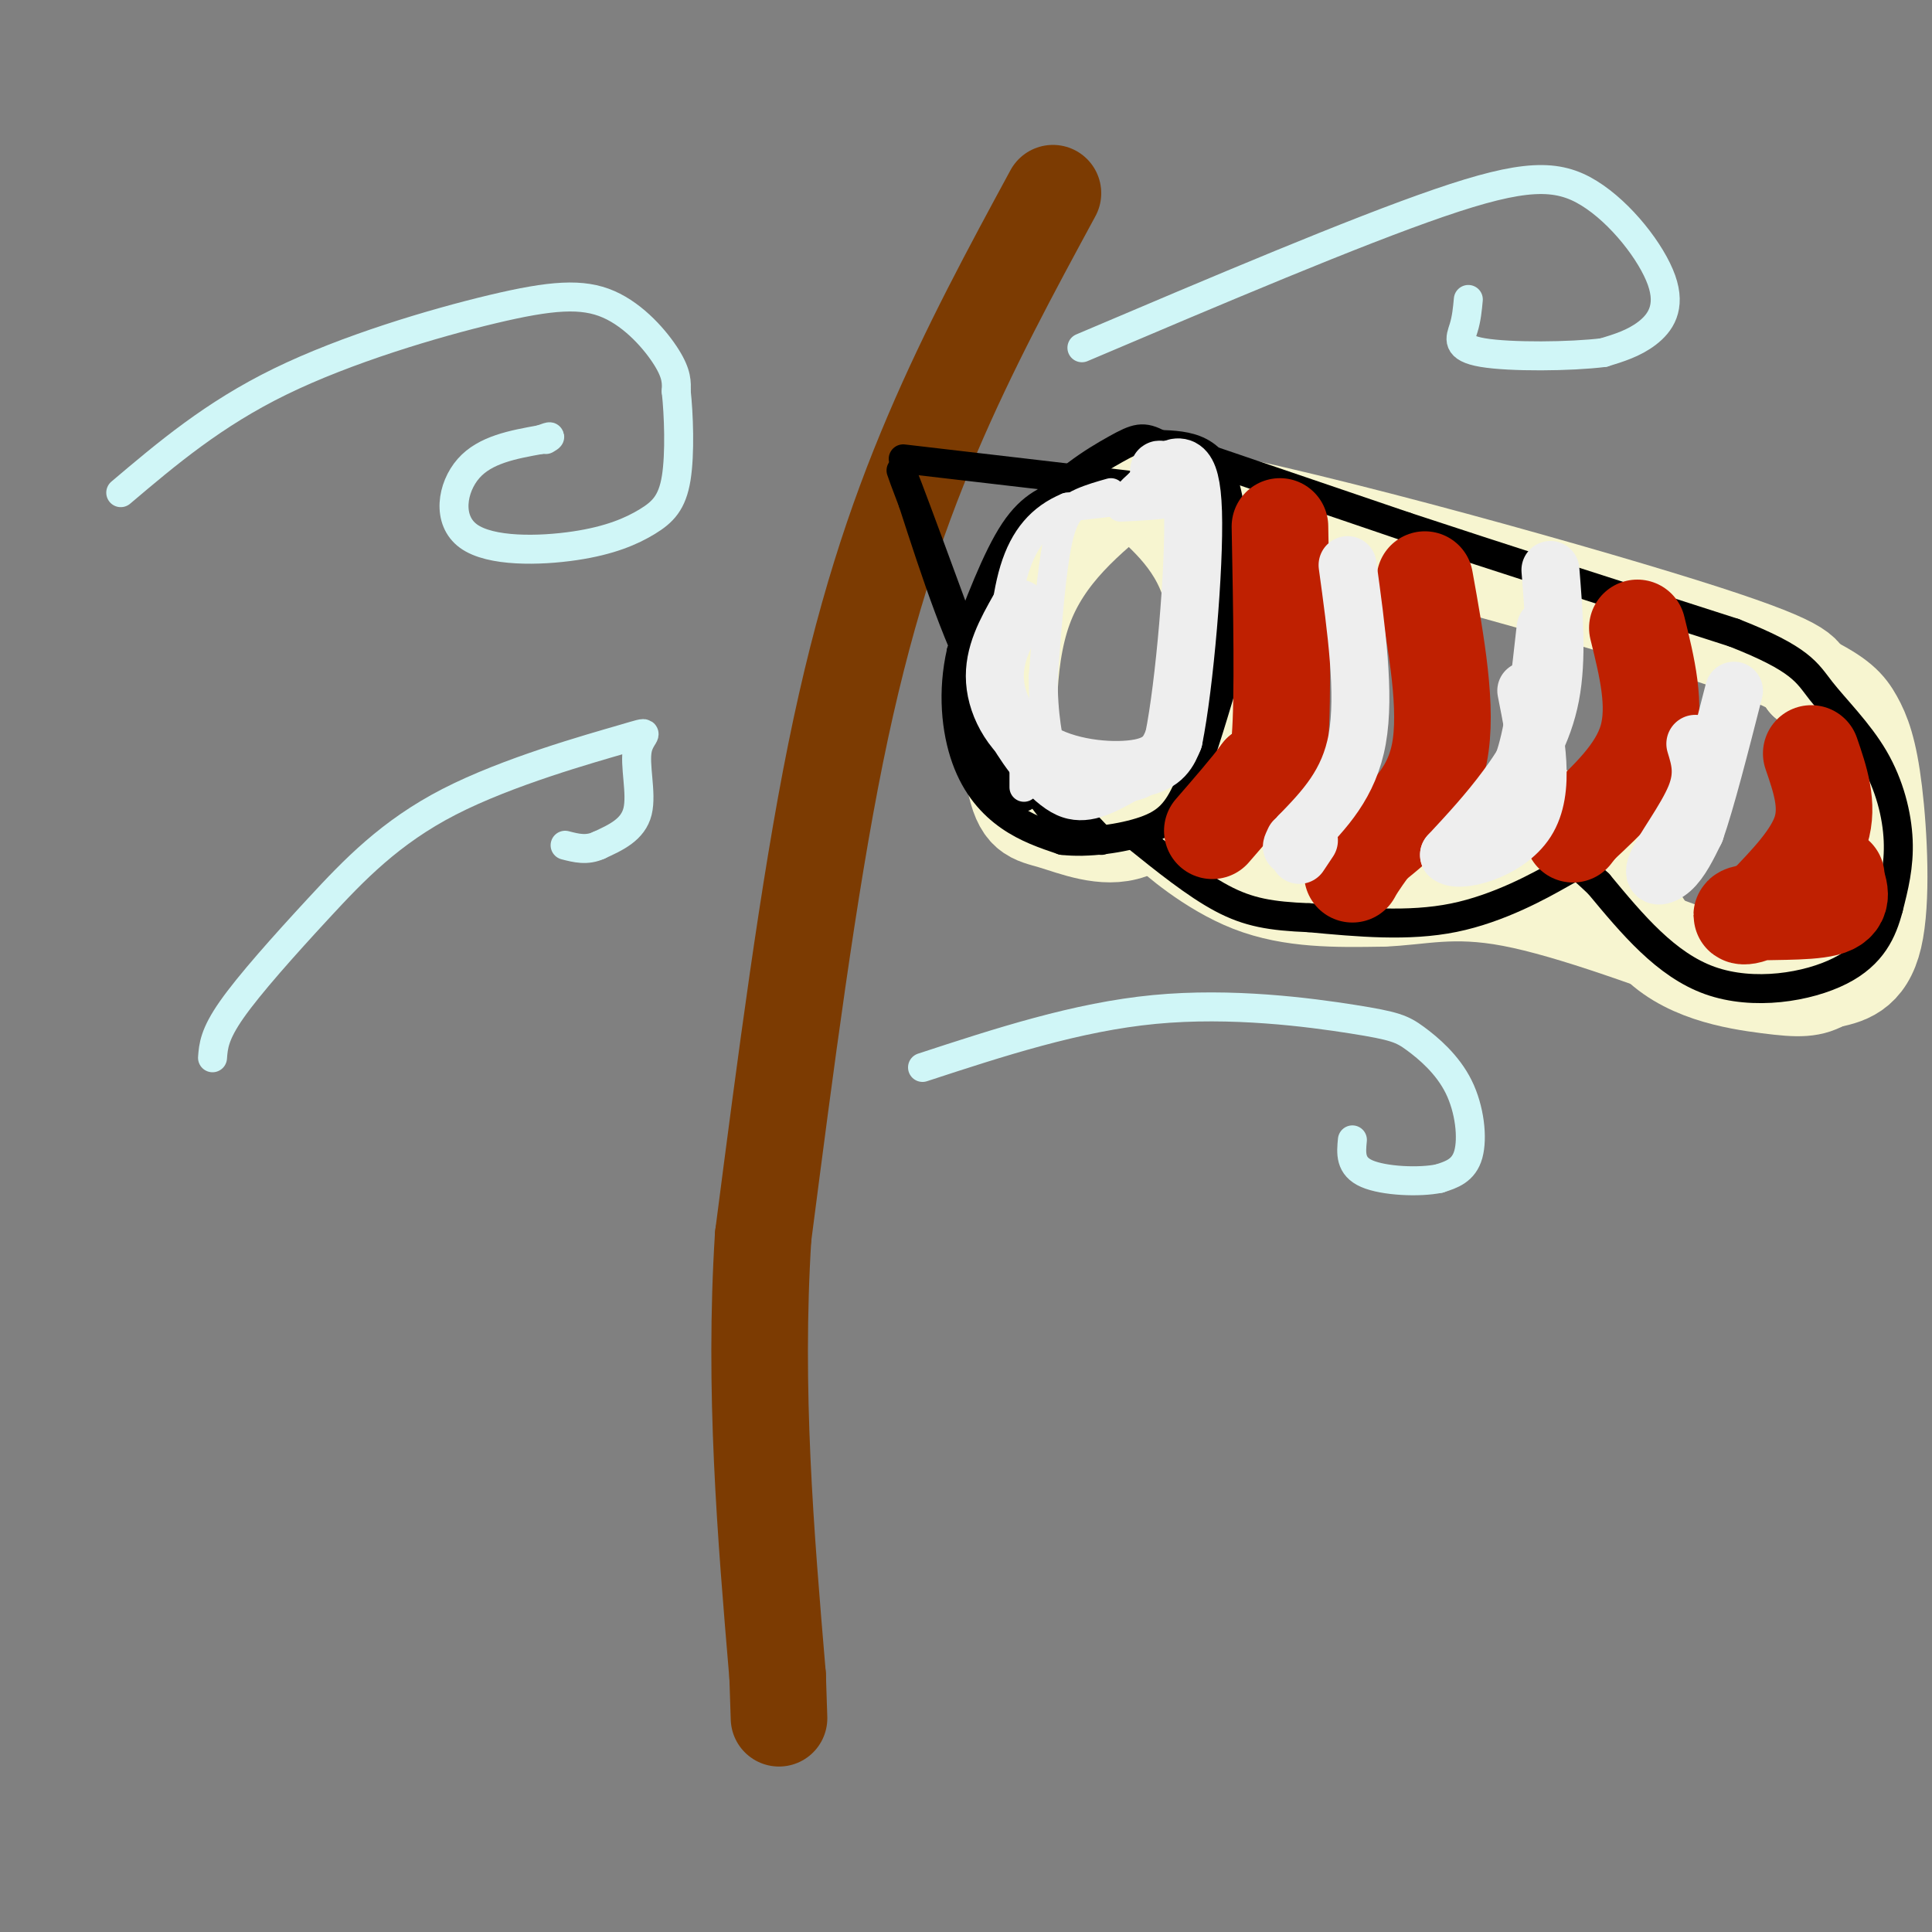 <svg viewBox='0 0 400 400' version='1.1' xmlns='http://www.w3.org/2000/svg' xmlns:xlink='http://www.w3.org/1999/xlink'><rect x="0" y="0" width="400" height="400" fill="#808080" stroke="none"/><g fill='none' stroke='rgb(124,59,2)' stroke-width='20' stroke-linecap='round' stroke-linejoin='round'><path d='M218,40c-8.667,16.000 -17.333,32.000 -25,50c-7.667,18.000 -14.333,38.000 -20,66c-5.667,28.000 -10.333,64.000 -15,100'/><path d='M158,256c-2.000,31.833 0.500,61.417 3,91'/><path d='M161,347c0.500,15.167 0.250,7.583 0,0'/></g>
<g fill='none' stroke='rgb(247,245,208)' stroke-width='20' stroke-linecap='round' stroke-linejoin='round'><path d='M234,100c-8.935,7.258 -17.869,14.517 -22,26c-4.131,11.483 -3.458,27.191 -2,35c1.458,7.809 3.700,7.718 8,9c4.300,1.282 10.657,3.938 16,2c5.343,-1.938 9.671,-8.469 14,-15'/><path d='M248,157c3.556,-8.911 5.444,-23.689 3,-34c-2.444,-10.311 -9.222,-16.156 -16,-22'/><path d='M235,101c20.133,2.000 78.467,18.000 108,27c29.533,9.000 30.267,11.000 31,13'/><path d='M374,141c6.850,3.364 8.475,5.273 10,8c1.525,2.727 2.949,6.273 4,15c1.051,8.727 1.729,22.636 0,30c-1.729,7.364 -5.864,8.182 -10,9'/><path d='M378,203c-2.944,1.817 -5.305,1.858 -12,1c-6.695,-0.858 -17.726,-2.616 -24,-10c-6.274,-7.384 -7.793,-20.396 -17,-24c-9.207,-3.604 -26.104,2.198 -43,8'/><path d='M282,178c-12.081,1.767 -20.785,2.185 -28,0c-7.215,-2.185 -12.943,-6.973 -12,-6c0.943,0.973 8.555,7.707 17,11c8.445,3.293 17.722,3.147 27,3'/><path d='M286,186c8.022,-0.244 14.578,-2.356 27,0c12.422,2.356 30.711,9.178 49,16'/><path d='M362,202c8.167,1.333 4.083,-3.333 0,-8'/><path d='M362,194c0.000,0.000 0.100,0.100 0.1,0.1'/></g>
<g fill='none' stroke='rgb(0,0,0)' stroke-width='6' stroke-linecap='round' stroke-linejoin='round'><path d='M247,102c0.000,0.000 -60.000,-7.000 -60,-7'/><path d='M228,174c-8.250,-8.667 -16.500,-17.333 -23,-29c-6.500,-11.667 -11.250,-26.333 -16,-41'/><path d='M189,104c-3.156,-8.244 -3.044,-8.356 -1,-3c2.044,5.356 6.022,16.178 10,27'/><path d='M198,128c4.222,10.511 9.778,23.289 14,31c4.222,7.711 7.111,10.356 10,13'/><path d='M222,172c2.000,2.500 2.000,2.250 2,2'/><path d='M221,102c-3.667,1.250 -7.333,2.500 -11,8c-3.667,5.500 -7.333,15.250 -11,25'/><path d='M199,135c-1.881,8.190 -1.083,16.167 1,22c2.083,5.833 5.452,9.524 9,12c3.548,2.476 7.274,3.738 11,5'/><path d='M220,174c5.095,0.607 12.333,-0.375 17,-2c4.667,-1.625 6.762,-3.893 9,-9c2.238,-5.107 4.619,-13.054 7,-21'/><path d='M253,142c1.933,-11.711 3.267,-30.489 1,-40c-2.267,-9.511 -8.133,-9.756 -14,-10'/><path d='M240,92c-3.333,-1.833 -4.667,-1.417 -9,1c-4.333,2.417 -11.667,6.833 -17,14c-5.333,7.167 -8.667,17.083 -12,27'/><path d='M202,134c-2.311,7.889 -2.089,14.111 0,19c2.089,4.889 6.044,8.444 10,12'/><path d='M244,93c0.000,0.000 47.000,16.000 47,16'/><path d='M291,109c19.167,6.333 43.583,14.167 68,22'/><path d='M359,131c14.016,5.499 15.056,8.247 18,12c2.944,3.753 7.793,8.510 11,14c3.207,5.490 4.774,11.711 5,17c0.226,5.289 -0.887,9.644 -2,14'/><path d='M391,188c-1.238,4.750 -3.333,9.625 -10,13c-6.667,3.375 -17.905,5.250 -27,2c-9.095,-3.250 -16.048,-11.625 -23,-20'/><path d='M331,183c-4.417,-4.083 -3.958,-4.292 -8,-2c-4.042,2.292 -12.583,7.083 -22,9c-9.417,1.917 -19.708,0.958 -30,0'/><path d='M271,190c-7.867,-0.311 -12.533,-1.089 -18,-4c-5.467,-2.911 -11.733,-7.956 -18,-13'/></g>
<g fill='none' stroke='rgb(191,32,1)' stroke-width='20' stroke-linecap='round' stroke-linejoin='round'><path d='M265,109c0.333,17.750 0.667,35.500 0,44c-0.667,8.500 -2.333,7.750 -4,7'/><path d='M261,160c-2.333,3.167 -6.167,7.583 -10,12'/><path d='M295,120c2.417,13.417 4.833,26.833 3,36c-1.833,9.167 -7.917,14.083 -14,19'/><path d='M284,175c-3.000,4.167 -3.500,5.083 -4,6'/><path d='M339,130c2.000,8.083 4.000,16.167 2,23c-2.000,6.833 -8.000,12.417 -14,18'/><path d='M327,171c-2.333,3.000 -1.167,1.500 0,0'/><path d='M375,156c1.833,5.333 3.667,10.667 2,16c-1.667,5.333 -6.833,10.667 -12,16'/><path d='M365,188c-3.464,2.690 -6.125,1.417 -3,1c3.125,-0.417 12.036,0.024 16,-1c3.964,-1.024 2.982,-3.512 2,-6'/><path d='M380,182c0.333,-1.000 0.167,-0.500 0,0'/></g>
<g fill='none' stroke='rgb(208,246,247)' stroke-width='6' stroke-linecap='round' stroke-linejoin='round'><path d='M25,102c9.600,-8.129 19.199,-16.258 33,-23c13.801,-6.742 31.802,-12.096 44,-15c12.198,-2.904 18.592,-3.359 24,-1c5.408,2.359 9.831,7.531 12,11c2.169,3.469 2.085,5.234 2,7'/><path d='M140,81c0.522,4.689 0.827,12.911 0,18c-0.827,5.089 -2.785,7.043 -6,9c-3.215,1.957 -7.686,3.916 -15,5c-7.314,1.084 -17.469,1.292 -22,-2c-4.531,-3.292 -3.437,-10.083 0,-14c3.437,-3.917 9.219,-4.958 15,-6'/><path d='M112,91c2.667,-1.000 1.833,-0.500 1,0'/><path d='M224,72c28.230,-11.989 56.459,-23.978 74,-30c17.541,-6.022 24.392,-6.078 31,-2c6.608,4.078 12.971,12.290 15,18c2.029,5.710 -0.278,8.917 -3,11c-2.722,2.083 -5.861,3.041 -9,4'/><path d='M332,73c-6.798,0.845 -19.292,0.958 -25,0c-5.708,-0.958 -4.631,-2.988 -4,-5c0.631,-2.012 0.815,-4.006 1,-6'/><path d='M44,219c0.184,-2.412 0.369,-4.825 4,-10c3.631,-5.175 10.709,-13.113 18,-21c7.291,-7.887 14.793,-15.724 27,-22c12.207,-6.276 29.117,-10.992 36,-13c6.883,-2.008 3.738,-1.310 3,2c-0.738,3.310 0.932,9.231 0,13c-0.932,3.769 -4.466,5.384 -8,7'/><path d='M124,175c-2.500,1.167 -4.750,0.583 -7,0'/><path d='M191,221c15.972,-5.230 31.944,-10.461 48,-12c16.056,-1.539 32.194,0.612 41,2c8.806,1.388 10.278,2.011 13,4c2.722,1.989 6.694,5.343 9,10c2.306,4.657 2.944,10.616 2,14c-0.944,3.384 -3.472,4.192 -6,5'/><path d='M298,244c-4.133,0.867 -11.467,0.533 -15,-1c-3.533,-1.533 -3.267,-4.267 -3,-7'/></g>
<g fill='none' stroke='rgb(238,238,238)' stroke-width='6' stroke-linecap='round' stroke-linejoin='round'><path d='M230,102c-2.044,0.578 -4.089,1.156 -6,2c-1.911,0.844 -3.689,1.956 -5,8c-1.311,6.044 -2.156,17.022 -3,28'/><path d='M216,140c-0.109,7.962 1.117,13.865 2,17c0.883,3.135 1.422,3.500 4,4c2.578,0.500 7.194,1.135 11,0c3.806,-1.135 6.802,-4.038 9,-8c2.198,-3.962 3.599,-8.981 5,-14'/><path d='M247,139c1.369,-7.607 2.292,-19.625 2,-26c-0.292,-6.375 -1.798,-7.107 -4,-8c-2.202,-0.893 -5.101,-1.946 -8,-3'/><path d='M237,102c-2.000,-0.378 -3.000,0.178 -3,0c-0.000,-0.178 1.000,-1.089 2,-2'/><path d='M236,100c2.311,0.000 7.089,1.000 5,2c-2.089,1.000 -11.044,2.000 -20,3'/><path d='M221,105c-5.422,2.244 -8.978,6.356 -11,13c-2.022,6.644 -2.511,15.822 -3,25'/><path d='M207,143c-0.786,5.321 -1.250,6.125 1,10c2.250,3.875 7.214,10.821 12,13c4.786,2.179 9.393,-0.411 14,-3'/><path d='M234,163c3.107,-0.762 3.875,-1.167 6,-5c2.125,-3.833 5.607,-11.095 7,-20c1.393,-8.905 0.696,-19.452 0,-30'/><path d='M247,108c-0.400,-5.600 -1.400,-4.600 -4,-4c-2.600,0.600 -6.800,0.800 -11,1'/><path d='M212,155c0.000,0.000 0.000,8.000 0,8'/></g>
<g fill='none' stroke='rgb(238,238,238)' stroke-width='12' stroke-linecap='round' stroke-linejoin='round'><path d='M279,117c1.833,13.333 3.667,26.667 2,36c-1.667,9.333 -6.833,14.667 -12,20'/><path d='M269,173c-2.167,3.500 -1.583,2.250 -1,1'/><path d='M321,118c0.733,9.178 1.467,18.356 0,26c-1.467,7.644 -5.133,13.756 -9,19c-3.867,5.244 -7.933,9.622 -12,14'/><path d='M300,177c1.689,1.822 11.911,-0.622 16,-7c4.089,-6.378 2.044,-16.689 0,-27'/><path d='M351,154c0.964,3.143 1.929,6.286 0,11c-1.929,4.714 -6.750,11.000 -8,14c-1.250,3.000 1.071,2.714 3,1c1.929,-1.714 3.464,-4.857 5,-8'/><path d='M351,172c2.167,-6.167 5.083,-17.583 8,-29'/><path d='M320,130c-1.083,9.833 -2.167,19.667 -4,26c-1.833,6.333 -4.417,9.167 -7,12'/><path d='M271,174c0.000,0.000 -2.000,3.000 -2,3'/><path d='M211,126c-2.690,4.768 -5.381,9.536 -5,15c0.381,5.464 3.833,11.625 10,15c6.167,3.375 15.048,3.964 20,3c4.952,-0.964 5.976,-3.482 7,-6'/><path d='M243,153c2.244,-11.022 4.356,-35.578 4,-47c-0.356,-11.422 -3.178,-9.711 -6,-8'/><path d='M241,98c-1.167,-1.333 -1.083,-0.667 -1,0'/></g>
</svg>
